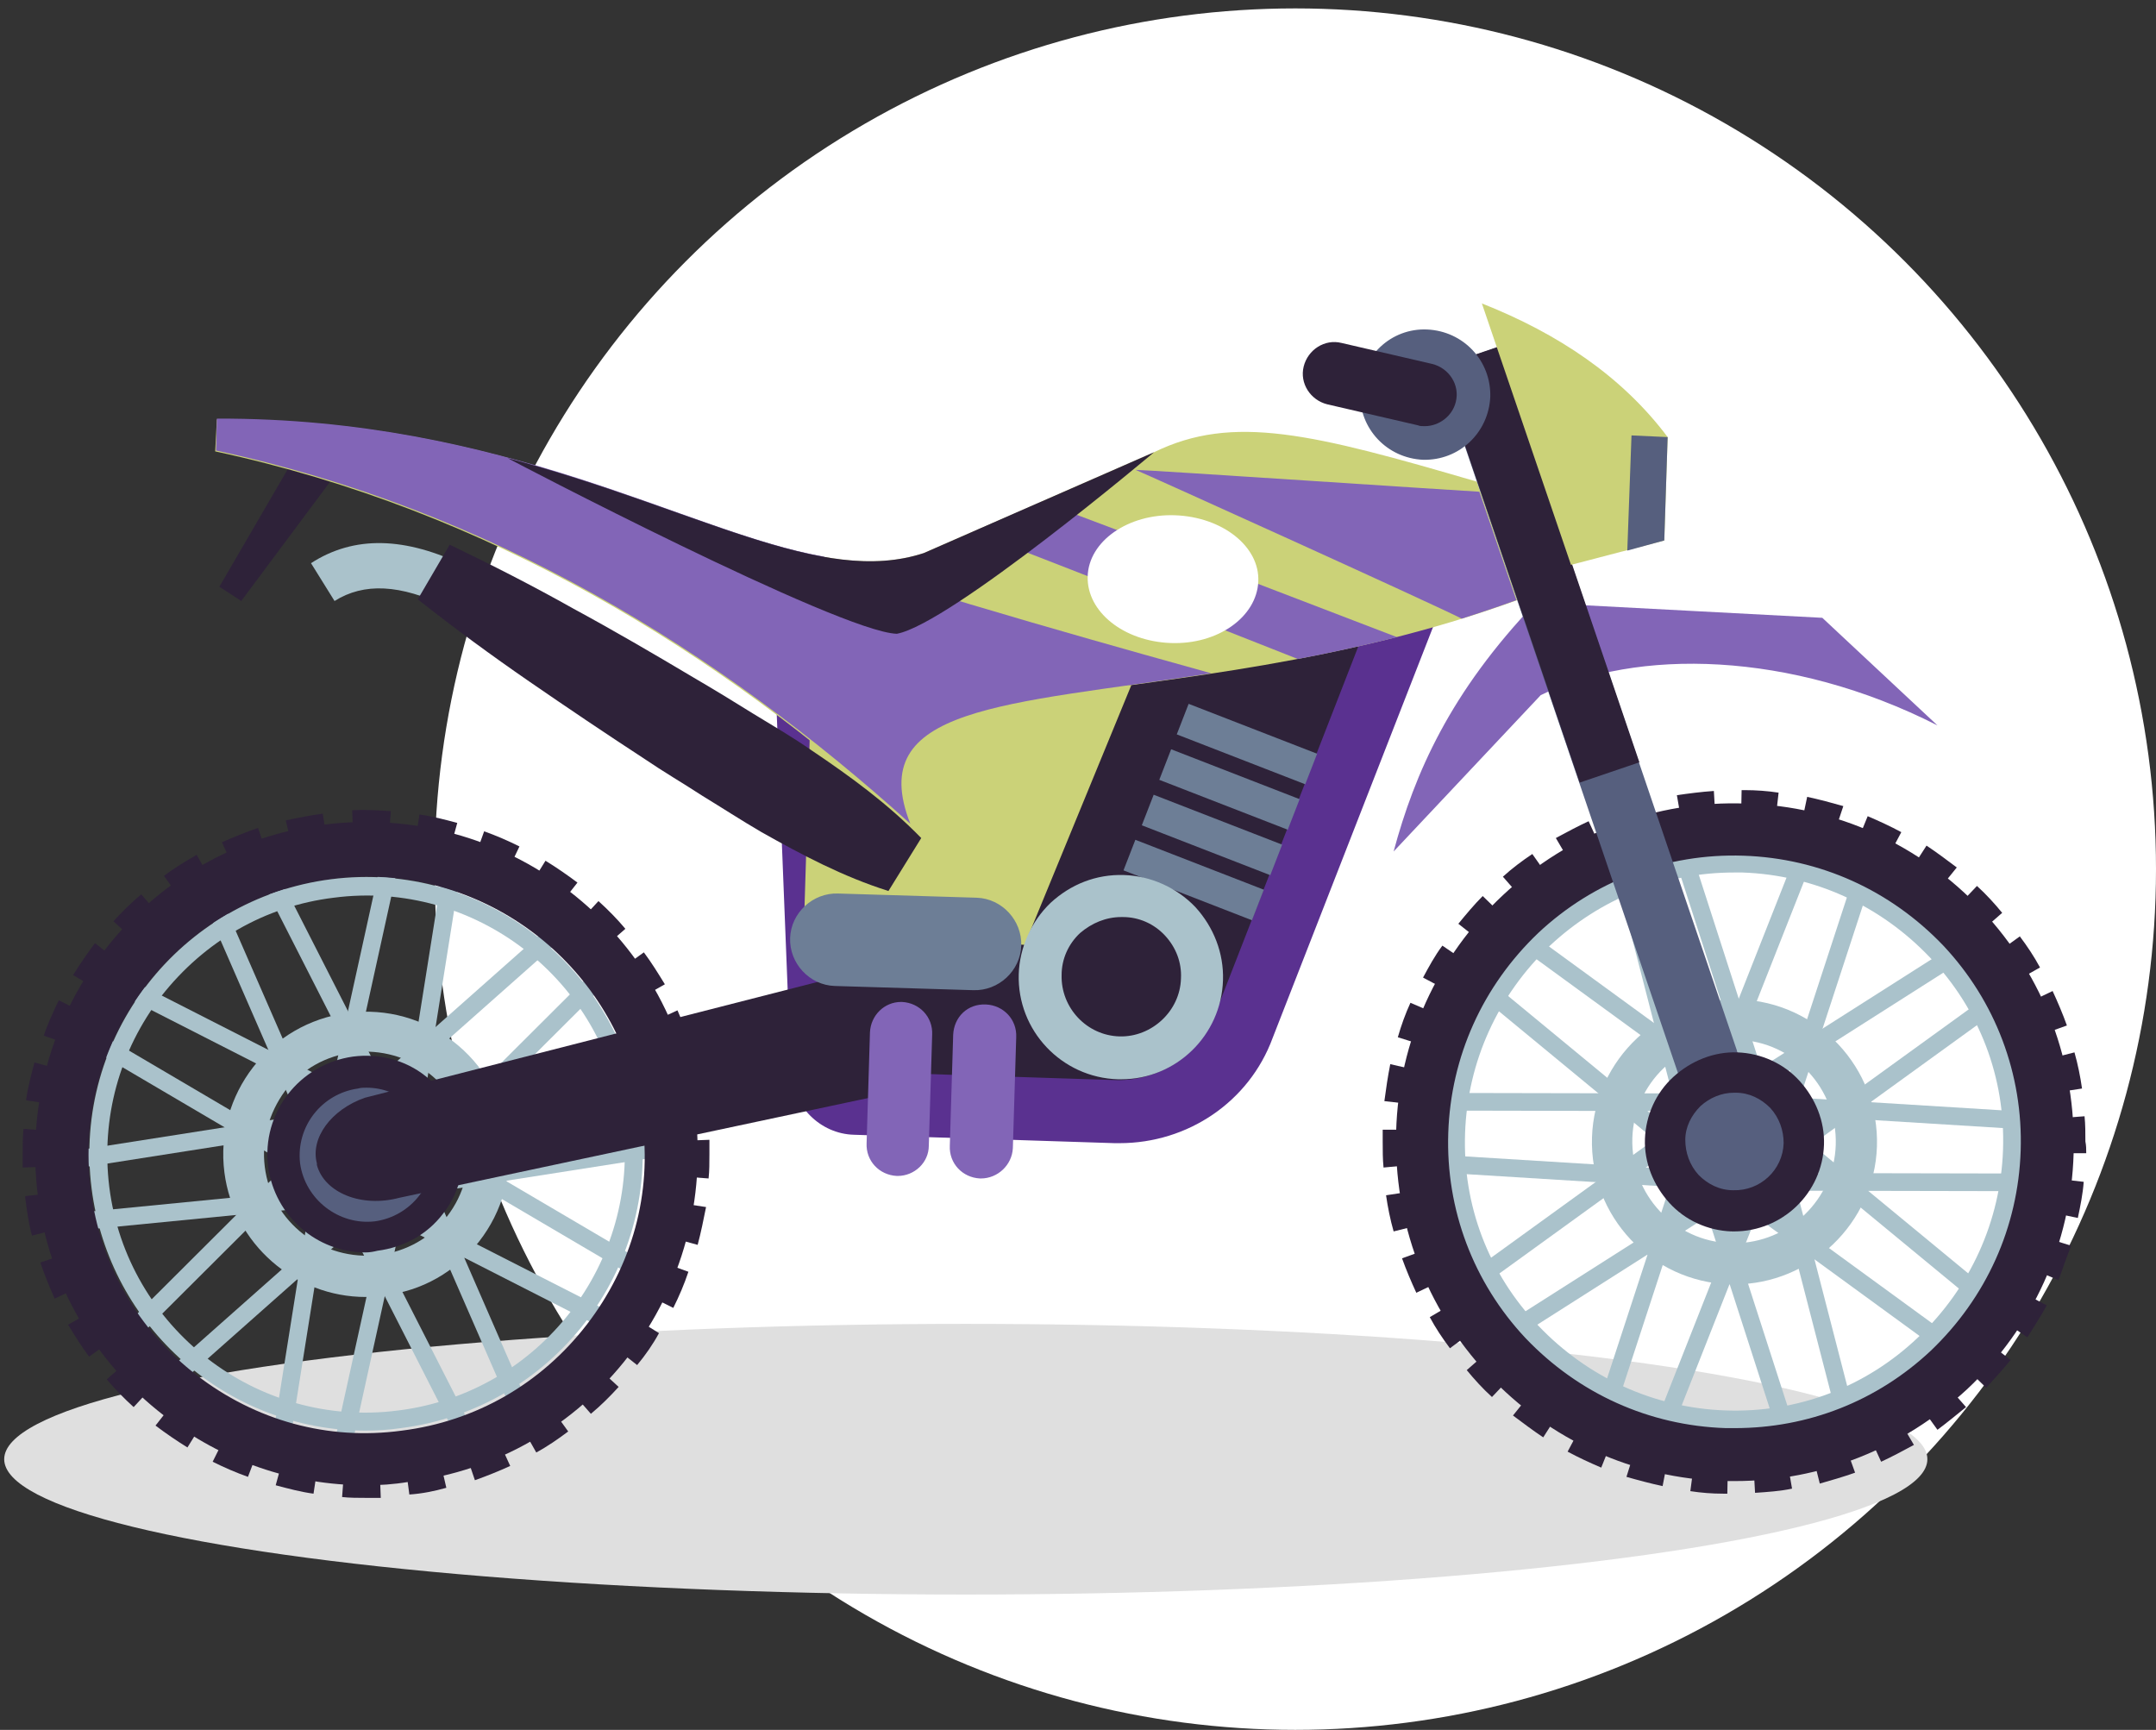 <?xml version="1.0" encoding="utf-8"?>
<!-- Generator: Adobe Illustrator 22.0.0, SVG Export Plug-In . SVG Version: 6.00 Build 0)  -->
<svg version="1.1" xmlns="http://www.w3.org/2000/svg" xmlns:xlink="http://www.w3.org/1999/xlink" x="0px" y="0px"
	 viewBox="0 0 256.5 205.8" style="enable-background:new 0 0 256.5 205.8;" xml:space="preserve">
<rect x="0" y="0" width="256.5" height="205.8" fill="#333333" stroke="none"/>
<style type="text/css">
	.st0{fill:#FFFFFF;}
	.st1{fill:#DFDFDF;}
	.st2{fill:#565B71;}
	.st3{fill:#AAC2CB;}
	.st4{fill:#2E2239;}
	.st5{fill:#5A3190;}
	.st6{fill:#CBD278;}
	.st7{fill:#8265B7;}
	.st8{fill:#565F7E;}
	.st9{fill:#6D7E96;}
</style>
<g id="Layer_1">
	<g id="Layer_2_1_">
		<circle class="st0" cx="154.1" cy="103.4" r="102.4"/>
	</g>
	<g id="Layer_3">
		<ellipse class="st1" cx="114.9" cy="173.6" rx="114.4" ry="16.1"/>
	</g>
</g>
<g id="Layer_2">
	<g>
		<g>
			<g>
				<g>
					<g>
						<path class="st2" d="M200.3,135.6c-0.1,3.3,2.5,6.1,5.9,6.2c3.3,0.1,6.1-2.5,6.2-5.9c0.1-3.3-2.5-6.1-5.9-6.2
							C203.2,129.7,200.4,132.3,200.3,135.6z"/>
					</g>
				</g>
				<g>
					<g>
						<g>
							<g>
								<g>
									
										<rect x="190" y="117.9" transform="matrix(0.367 -0.93 0.93 0.367 20.973 268.741)" class="st3" width="35.9" height="2.1"/>
								</g>
							</g>
							<g>
								<g>
									
										<rect x="204.7" y="100.9" transform="matrix(0.952 -0.307 0.307 0.952 -26.567 68.948)" class="st3" width="2.1" height="35.9"/>
								</g>
							</g>
						</g>
						<g>
							<g>
								<g>
									
										<rect x="205.8" y="134.8" transform="matrix(0.952 -0.307 0.307 0.952 -36.92 70.91)" class="st3" width="2.1" height="35.9"/>
								</g>
							</g>
							<g>
								<g>
									
										<rect x="186.8" y="151.6" transform="matrix(0.367 -0.93 0.93 0.367 -12.451 287.113)" class="st3" width="35.9" height="2.1"/>
								</g>
							</g>
						</g>
					</g>
					<g>
						<g>
							<g>
								<g>
									
										<rect x="189.7" y="111.1" transform="matrix(0.636 -0.771 0.771 0.636 -30.217 194.064)" class="st3" width="2.1" height="35.9"/>
								</g>
							</g>
							<g>
								<g>
									
										<rect x="189" y="113.1" transform="matrix(1.996030e-03 -1 1 1.996030e-03 58.581 320.902)" class="st3" width="2.1" height="35.9"/>
								</g>
							</g>
						</g>
						<g>
							<g>
								<g>
									
										<rect x="221.5" y="122.6" transform="matrix(1.996030e-03 -1 1 1.996030e-03 81.604 362.895)" class="st3" width="2.1" height="35.9"/>
								</g>
							</g>
							<g>
								<g>
									
										<rect x="220.8" y="124.6" transform="matrix(0.636 -0.771 0.771 0.636 -29.312 222.952)" class="st3" width="2.1" height="35.9"/>
								</g>
							</g>
						</g>
					</g>
					<g>
						<g>
							<g>
								<g>
									
										<rect x="177.2" y="147.5" transform="matrix(0.844 -0.537 0.537 0.844 -49.236 127.913)" class="st3" width="35.9" height="2.1"/>
								</g>
							</g>
							<g>
								<g>
									
										<rect x="178.8" y="148.8" transform="matrix(0.311 -0.951 0.951 0.311 -6.774 290.357)" class="st3" width="35.9" height="2.1"/>
								</g>
							</g>
						</g>
						<g>
							<g>
								<g>
									
										<rect x="197.9" y="120.7" transform="matrix(0.311 -0.951 0.951 0.311 33.017 289.16)" class="st3" width="35.9" height="2.1"/>
								</g>
							</g>
							<g>
								<g>
									
										<rect x="199.6" y="122.1" transform="matrix(0.844 -0.537 0.537 0.844 -32.096 135.983)" class="st3" width="35.9" height="2.1"/>
								</g>
							</g>
						</g>
					</g>
					<g>
						<g>
							<g>
								<g>
									
										<rect x="213.9" y="132.5" transform="matrix(0.968 -0.25 0.25 0.968 -30.761 58.462)" class="st3" width="2.1" height="35.9"/>
								</g>
							</g>
							<g>
								<g>
									
										<rect x="215.7" y="131.3" transform="matrix(0.589 -0.808 0.808 0.589 -31.564 236.352)" class="st3" width="2.1" height="35.9"/>
								</g>
							</g>
						</g>
						<g>
							<g>
								<g>
									
										<rect x="194.9" y="104.5" transform="matrix(0.589 -0.808 0.808 0.589 -18.453 208.573)" class="st3" width="2.1" height="35.9"/>
								</g>
							</g>
							<g>
								<g>
									
										<rect x="196.7" y="103.3" transform="matrix(0.968 -0.25 0.25 0.968 -24.019 53.24)" class="st3" width="2.1" height="35.9"/>
								</g>
							</g>
						</g>
					</g>
					<g>
						<g>
							<g>
								<g>
									
										<rect x="221.8" y="114.2" transform="matrix(6.164848e-02 -0.998 0.998 6.164848e-02 77.244 346.457)" class="st3" width="2.1" height="35.9"/>
								</g>
							</g>
							<g>
								<g>
									
										<rect x="204.3" y="129" transform="matrix(0.81 -0.586 0.586 0.81 -34.065 154.995)" class="st3" width="35.9" height="2.1"/>
								</g>
							</g>
						</g>
						<g>
							<g>
								<g>
									
										<rect x="172.4" y="140.5" transform="matrix(0.81 -0.586 0.586 0.81 -46.847 138.488)" class="st3" width="35.9" height="2.1"/>
								</g>
							</g>
							<g>
								<g>
									
										<rect x="188.7" y="121.6" transform="matrix(6.164848e-02 -0.998 0.998 6.164848e-02 38.841 320.351)" class="st3" width="2.1" height="35.9"/>
								</g>
							</g>
						</g>
					</g>
				</g>
				<g>
					<g>
						<path class="st4" d="M206.4,176.2c-0.4,0-0.9,0-1.3,0c-10.8-0.3-20.8-4.9-28.1-12.7c-7.4-7.9-11.2-18.1-10.9-28.9
							c0.3-10.8,4.9-20.8,12.7-28.1c7.9-7.4,18.2-11.3,28.9-10.9c10.8,0.3,20.8,4.9,28.1,12.7c7.4,7.9,11.2,18.1,10.9,28.9
							c-0.3,10.8-4.9,20.8-12.7,28.1C226.4,172.3,216.7,176.2,206.4,176.2z M206.3,101.9c-8.7,0-16.9,3.2-23.2,9.2
							c-6.6,6.2-10.4,14.6-10.7,23.7v0c-0.3,9.1,3,17.7,9.2,24.3c6.2,6.6,14.6,10.4,23.7,10.7c9.1,0.3,17.7-3,24.3-9.2
							c6.6-6.2,10.4-14.6,10.7-23.7c0.3-9.1-3-17.7-9.2-24.3c-6.2-6.6-14.6-10.4-23.7-10.7C207,101.9,206.7,101.9,206.3,101.9z"/>
					</g>
				</g>
				<g>
					<g>
						<path class="st3" d="M206.4,169.9c-0.4,0-0.7,0-1.1,0c-9.1-0.3-17.5-4.1-23.8-10.7c-6.2-6.6-9.5-15.3-9.2-24.4
							c0.3-9.1,4.1-17.5,10.7-23.8c6.6-6.2,15.3-9.5,24.4-9.2c9.1,0.3,17.5,4.1,23.8,10.7c6.2,6.6,9.5,15.3,9.2,24.4
							c-0.3,9.1-4.1,17.5-10.7,23.8C223.3,166.7,215.1,169.9,206.4,169.9z M206.3,103.8c-8.2,0-15.9,3.1-21.9,8.7
							c-6.2,5.9-9.8,13.8-10.1,22.3c-0.3,8.6,2.8,16.7,8.7,22.9c5.9,6.2,13.8,9.8,22.3,10.1c8.6,0.3,16.7-2.8,22.9-8.7
							c6.2-5.9,9.8-13.8,10.1-22.3c0.3-8.6-2.8-16.7-8.7-22.9c-5.9-6.2-13.8-9.8-22.3-10.1C207,103.8,206.7,103.8,206.3,103.8z"/>
					</g>
				</g>
				<g>
					<g>
						<path class="st4" d="M205.5,177.7l-0.5,0c-1.3,0-2.6-0.1-3.9-0.3l0.7-5.3c1.1,0.1,2.3,0.2,3.4,0.3l0.4,0L205.5,177.7z
							 M208.8,177.6l-0.3-5.3c1.3-0.1,2.6-0.2,3.8-0.4l0.9,5.2C211.8,177.4,210.3,177.5,208.8,177.6z M197.8,176.8
							c-1.4-0.3-2.9-0.7-4.3-1.1l1.6-5.1c1.2,0.4,2.5,0.7,3.7,1L197.8,176.8z M216.5,176.5l-1.3-5.2c1.2-0.3,2.5-0.7,3.7-1.1l1.8,5
							C219.3,175.7,217.9,176.1,216.5,176.5z M190.5,174.6c-1.4-0.6-2.7-1.2-4-1.9l2.5-4.7c1.1,0.6,2.3,1.2,3.5,1.6L190.5,174.6z
							 M223.8,173.9l-2.2-4.8c1.2-0.5,2.3-1.1,3.4-1.8l2.7,4.6C226.4,172.6,225.1,173.3,223.8,173.9z M183.6,171
							c-1.2-0.8-2.4-1.7-3.6-2.6l3.3-4.1c1,0.8,2,1.6,3.1,2.3L183.6,171z M230.5,170.1l-3.1-4.3c1-0.7,2.1-1.5,3-2.4l3.5,4
							C232.8,168.3,231.7,169.2,230.5,170.1z M177.5,166.2c-1.1-1-2.1-2.1-3-3.2l4-3.5c0.8,1,1.7,1.9,2.7,2.8L177.5,166.2z
							 M236.3,165.1l-3.8-3.7c0.9-0.9,1.7-1.9,2.5-2.9l4.2,3.3C238.3,162.9,237.3,164,236.3,165.1z M172.5,160.4
							c-0.9-1.2-1.7-2.4-2.4-3.7l4.6-2.7c0.6,1.1,1.4,2.2,2.1,3.2L172.5,160.4z M241.2,159.1l-4.4-3c0.7-1.1,1.4-2.2,2-3.3l4.7,2.5
							C242.8,156.6,242,157.8,241.2,159.1z M168.5,153.8c-0.6-1.3-1.2-2.7-1.7-4.1l5-1.8c0.4,1.2,0.9,2.4,1.5,3.6L168.5,153.8z
							 M244.9,152.3l-4.9-2.1c0.5-1.2,0.9-2.4,1.3-3.6l5.1,1.6C245.9,149.5,245.4,150.9,244.9,152.3z M165.8,146.5
							c-0.4-1.4-0.7-2.9-0.9-4.3l5.3-0.8c0.2,1.3,0.5,2.5,0.8,3.8L165.8,146.5z M247.2,144.9l-5.2-1.1c0.3-1.2,0.5-2.5,0.6-3.8
							l5.3,0.6C247.8,142,247.5,143.5,247.2,144.9z M164.6,138.9c-0.1-1-0.1-2-0.1-3.1c0-0.5,0-0.9,0-1.4l5.3,0l0,0.2
							c0,0.3,0,0.7,0,1.1c0,0.9,0,1.8,0.1,2.7L164.6,138.9z M248.2,137.2l-2.7,0l-2.7-0.2c0-0.4,0-0.8,0-1.2c0-0.9,0-1.7-0.1-2.6
							l5.3-0.4c0.1,1,0.1,2,0.1,3C248.2,136.3,248.2,136.7,248.2,137.2z M170,131.6l-5.3-0.6c0.2-1.5,0.4-2.9,0.7-4.4l5.2,1.2
							C170.4,129.1,170.2,130.4,170,131.6z M242.5,130.3c-0.2-1.3-0.5-2.5-0.8-3.8l5.1-1.3c0.4,1.4,0.7,2.9,0.9,4.3L242.5,130.3z
							 M171.4,125l-5.1-1.6c0.4-1.4,0.9-2.8,1.5-4.1l4.9,2.1C172.2,122.6,171.8,123.8,171.4,125z M240.9,123.8
							c-0.4-1.2-0.9-2.4-1.5-3.6l4.8-2.3c0.6,1.3,1.2,2.7,1.7,4.1L240.9,123.8z M174,118.8l-4.7-2.5c0.7-1.3,1.4-2.6,2.3-3.8l4.4,3
							C175.2,116.6,174.6,117.7,174,118.8z M238.1,117.7c-0.6-1.1-1.3-2.2-2.1-3.2l4.3-3.1c0.9,1.2,1.7,2.4,2.4,3.7L238.1,117.7z
							 M177.7,113.2l-4.2-3.3c0.9-1.1,1.9-2.3,2.9-3.3l3.8,3.7C179.3,111.2,178.5,112.2,177.7,113.2z M234.2,112.1
							c-0.8-1-1.7-1.9-2.7-2.8l3.7-3.9c1.1,1,2.1,2.1,3,3.2L234.2,112.1z M182.3,108.3l-3.5-4c1.1-1,2.3-1.9,3.5-2.7l3.1,4.4
							C184.3,106.6,183.3,107.4,182.3,108.3z M229.4,107.4c-1-0.8-2-1.6-3.1-2.3l2.9-4.5c1.2,0.8,2.4,1.7,3.6,2.6L229.4,107.4z
							 M187.8,104.3l-2.7-4.6c1.3-0.7,2.6-1.4,3.9-2l2.2,4.8C190,103.1,188.9,103.7,187.8,104.3z M223.7,103.7
							c-1.1-0.6-2.3-1.2-3.5-1.7l2-4.9c1.4,0.6,2.7,1.2,4,1.9L223.7,103.7z M193.9,101.5l-1.8-5c1.4-0.5,2.8-0.9,4.2-1.3l1.3,5.2
							C196.3,100.6,195.1,101,193.9,101.5z M217.6,101c-1.2-0.4-2.5-0.7-3.7-1l1.1-5.2c1.4,0.3,2.9,0.7,4.3,1.1L217.6,101z
							 M200.4,99.8l-0.9-5.2c1.4-0.2,2.9-0.4,4.4-0.5l0.3,5.3C202.9,99.4,201.7,99.6,200.4,99.8z M211,99.6
							c-1.1-0.1-2.3-0.2-3.5-0.3l-0.4,0l0.1-5.3l0.4,0c1.3,0,2.7,0.1,4,0.3L211,99.6z"/>
					</g>
				</g>
				<g>
					<g>
						<path class="st3" d="M206.3,152.8c-0.2,0-0.4,0-0.5,0c-9.3-0.3-16.7-8.1-16.4-17.5c0.3-9.3,8.2-16.7,17.5-16.4
							c9.3,0.3,16.7,8.1,16.4,17.5C223,145.5,215.4,152.8,206.3,152.8z M206.3,123.7c-6.5,0-11.9,5.2-12.1,11.7
							c-0.2,6.7,5,12.3,11.7,12.5c0.1,0,0.3,0,0.4,0c6.5,0,11.9-5.2,12.1-11.7c0.2-6.7-5-12.3-11.7-12.5
							C206.6,123.7,206.5,123.7,206.3,123.7z"/>
					</g>
				</g>
			</g>
			<g>
				<g>
					<g>
						<path class="st2" d="M37.5,138.1c0.4,3.3,3.5,5.7,6.8,5.2s5.7-3.5,5.2-6.8c-0.4-3.3-3.5-5.7-6.8-5.2
							C39.5,131.7,37.1,134.8,37.5,138.1z"/>
					</g>
				</g>
				<g>
					<g>
						<g>
							<g>
								<g>
									
										<rect x="24.5" y="119.3" transform="matrix(0.215 -0.977 0.977 0.215 -84.242 135.918)" class="st3" width="35.9" height="2.1"/>
								</g>
							</g>
							<g>
								<g>
									
										<rect x="39.3" y="102.7" transform="matrix(0.891 -0.454 0.454 0.891 -50.344 31.434)" class="st3" width="2.1" height="35.9"/>
								</g>
							</g>
						</g>
						<g>
							<g>
								<g>
									
										<rect x="45.7" y="136" transform="matrix(0.891 -0.454 0.454 0.891 -64.747 37.959)" class="st3" width="2.1" height="35.9"/>
								</g>
							</g>
							<g>
								<g>
									
										<rect x="26.7" y="153.2" transform="matrix(0.215 -0.977 0.977 0.215 -115.581 164.562)" class="st3" width="35.9" height="2.1"/>
								</g>
							</g>
						</g>
					</g>
					<g>
						<g>
							<g>
								<g>
									
										<rect x="26.1" y="115.1" transform="matrix(0.507 -0.862 0.862 0.507 -101.369 89.058)" class="st3" width="2.1" height="35.9"/>
								</g>
							</g>
							<g>
								<g>
									
										<rect x="8.8" y="134.1" transform="matrix(0.988 -0.155 0.155 0.988 -20.684 5.796)" class="st3" width="35.9" height="2.1"/>
								</g>
							</g>
						</g>
						<g>
							<g>
								<g>
									
										<rect x="42.4" y="138.3" transform="matrix(0.988 -0.155 0.155 0.988 -20.928 11.074)" class="st3" width="35.9" height="2.1"/>
								</g>
							</g>
							<g>
								<g>
									
										<rect x="58.9" y="123.5" transform="matrix(0.507 -0.862 0.862 0.507 -92.41 121.515)" class="st3" width="2.1" height="35.9"/>
								</g>
							</g>
						</g>
					</g>
					<g>
						<g>
							<g>
								<g>
									
										<rect x="16.5" y="150.6" transform="matrix(0.748 -0.663 0.663 0.748 -91.911 61.054)" class="st3" width="35.9" height="2.1"/>
								</g>
							</g>
							<g>
								<g>
									
										<rect x="18.4" y="151.6" transform="matrix(0.157 -0.988 0.988 0.157 -120.104 164.621)" class="st3" width="35.9" height="2.1"/>
								</g>
							</g>
						</g>
						<g>
							<g>
								<g>
									
										<rect x="32.8" y="120.9" transform="matrix(0.157 -0.988 0.988 0.157 -77.66 152.953)" class="st3" width="35.9" height="2.1"/>
								</g>
							</g>
							<g>
								<g>
									
										<rect x="34.7" y="121.9" transform="matrix(0.748 -0.663 0.663 0.748 -68.346 65.877)" class="st3" width="35.9" height="2.1"/>
								</g>
							</g>
						</g>
					</g>
					<g>
						<g>
							<g>
								<g>
									
										<rect x="53.3" y="132.4" transform="matrix(0.917 -0.4 0.4 0.917 -55.562 34.262)" class="st3" width="2.1" height="35.9"/>
								</g>
							</g>
							<g>
								<g>
									
										<rect x="54.9" y="130.9" transform="matrix(0.454 -0.891 0.891 0.454 -102.119 131.062)" class="st3" width="2.1" height="35.9"/>
								</g>
							</g>
						</g>
						<g>
							<g>
								<g>
									
										<rect x="30.1" y="107.8" transform="matrix(0.454 -0.891 0.891 0.454 -94.98 96.377)" class="st3" width="2.1" height="35.9"/>
								</g>
							</g>
							<g>
								<g>
									
										<rect x="31.7" y="106.3" transform="matrix(0.917 -0.4 0.4 0.917 -46.933 23.44)" class="st3" width="2.1" height="35.9"/>
								</g>
							</g>
						</g>
					</g>
					<g>
						<g>
							<g>
								<g>
									
										<rect x="41.3" y="130" transform="matrix(0.995 -9.750540e-02 9.750540e-02 0.995 -12.496 6.407)" class="st3" width="35.9" height="2.1"/>
								</g>
							</g>
							<g>
								<g>
									
										<rect x="40.4" y="128.1" transform="matrix(0.708 -0.706 0.706 0.708 -74.147 78.974)" class="st3" width="35.9" height="2.1"/>
								</g>
							</g>
						</g>
						<g>
							<g>
								<g>
									
										<rect x="10.7" y="144.4" transform="matrix(0.708 -0.706 0.706 0.708 -94.383 62.791)" class="st3" width="35.9" height="2.1"/>
								</g>
							</g>
							<g>
								<g>
									
										<rect x="9.8" y="142.5" transform="matrix(0.995 -9.750540e-02 9.750540e-02 0.995 -13.865 3.395)" class="st3" width="35.9" height="2.1"/>
								</g>
							</g>
						</g>
					</g>
				</g>
				<g>
					<g>
						<path class="st4" d="M43.5,176.7c-8.7,0-17.1-2.9-24-8.3c-8.3-6.4-13.7-15.7-15-26.2c-1.3-10.4,1.5-20.8,7.9-29.1
							c6.4-8.3,15.7-13.7,26.2-15c10.4-1.3,20.8,1.5,29.1,7.9c8.3,6.4,13.7,15.7,15,26.2c1.3,10.4-1.5,20.8-7.9,29.1
							c-6.4,8.3-15.7,13.7-26.2,15C46.8,176.6,45.2,176.7,43.5,176.7z M43.6,104.3c-1.4,0-2.8,0.1-4.2,0.3
							c-18.1,2.3-30.9,18.9-28.6,37c1.1,8.8,5.6,16.6,12.6,22c7,5.4,15.6,7.8,24.4,6.6c8.8-1.1,16.6-5.6,22-12.6
							c5.4-7,7.8-15.6,6.6-24.4C74.2,116.5,60,104.3,43.6,104.3z"/>
					</g>
				</g>
				<g>
					<g>
						<path class="st3" d="M43.5,170.2c-16.3,0-30.5-12.2-32.6-28.8l0,0c-2.3-18,10.5-34.5,28.5-36.8c18-2.3,34.5,10.5,36.8,28.5
							c2.3,18-10.5,34.5-28.5,36.8C46.3,170.1,44.9,170.2,43.5,170.2z M13,141.2c2.1,16.8,17.6,28.8,34.4,26.6
							c16.8-2.1,28.8-17.6,26.7-34.4c-2.1-16.8-17.6-28.8-34.4-26.6c-8.2,1-15.4,5.2-20.5,11.7C14.2,125,12,133,13,141.2L13,141.2z"
							/>
					</g>
				</g>
				<g>
					<g>
						<path class="st4" d="M43.5,178.2c-0.9,0-1.9,0-2.8-0.1l0.4-5.3c1.3,0.1,2.6,0.1,4,0.1l0.2,5.3
							C44.7,178.2,44.1,178.2,43.5,178.2z M48.7,177.8l-0.7-5.3l0.2,0c1.2-0.2,2.5-0.4,3.7-0.7l1.2,5.2
							C51.7,177.4,50.2,177.7,48.7,177.8z M37.3,177.7c-1.5-0.2-3-0.6-4.5-1l1.4-5.1c1.3,0.3,2.6,0.6,3.9,0.8L37.3,177.7z
							 M56.5,176.1l-1.7-5c1.3-0.4,2.5-0.9,3.7-1.5l2.2,4.8C59.4,175,57.9,175.6,56.5,176.1z M29.5,175.7c-1.4-0.5-2.8-1.1-4.2-1.8
							l2.4-4.8c1.2,0.6,2.4,1.1,3.7,1.6L29.5,175.7z M63.8,172.8l-2.6-4.6c1.2-0.7,2.3-1.4,3.3-2.2l3.1,4.3
							C66.4,171.2,65.1,172.1,63.8,172.8z M22.3,172.2c-1.3-0.8-2.6-1.7-3.8-2.6l3.3-4.2c1.1,0.8,2.2,1.6,3.3,2.3L22.3,172.2z
							 M70.3,168.2l-3.5-4c1-0.9,2-1.8,2.9-2.8l3.9,3.6C72.6,166.1,71.5,167.2,70.3,168.2z M15.9,167.4c-1.1-1-2.2-2.1-3.2-3.3
							l4-3.5c0.9,1,1.8,2,2.8,2.9L15.9,167.4z M75.8,162.4l-4.2-3.3c0.8-1,1.6-2.2,2.3-3.3l4.5,2.8
							C77.7,159.9,76.8,161.2,75.8,162.4z M10.6,161.4c-0.9-1.2-1.7-2.5-2.5-3.8l4.6-2.6c0.7,1.1,1.4,2.3,2.2,3.3L10.6,161.4z
							 M80.1,155.6l-4.8-2.4c0.6-1.2,1.1-2.4,1.6-3.7l5,1.8C81.4,152.8,80.8,154.2,80.1,155.6z M6.5,154.5c-0.6-1.4-1.2-2.8-1.7-4.3
							l5-1.7c0.4,1.3,0.9,2.5,1.5,3.7L6.5,154.5z M83,148.1l-5.1-1.4c0.3-1.3,0.6-2.6,0.8-3.9l5.3,0.8
							C83.7,145.1,83.4,146.6,83,148.1z M3.8,147c-0.4-1.5-0.6-3-0.8-4.5l0-0.2l5.3-0.6L5.6,142l2.6-0.3c0.2,1.4,0.4,2.7,0.7,4
							L3.8,147z M84.3,140.2l-5.3-0.4c0.1-0.8,0.1-1.6,0.1-2.5c0-0.5,0-1,0-1.5l5.3-0.2c0,0.6,0,1.2,0,1.7
							C84.4,138.3,84.4,139.3,84.3,140.2z M2.7,138.9c0-0.6,0-1.1,0-1.7c0-1,0-2,0.1-2.9l5.3,0.4C8,135.6,8,136.4,8,137.3
							c0,0.5,0,1,0,1.4L2.7,138.9z M78.8,132.9l0-0.3c-0.1-1.1-0.4-2.4-0.7-3.7l5.2-1.2c0.4,1.5,0.6,2.9,0.8,4.4L78.8,132.9z
							 M8.4,131.7l-5.3-0.8c0.2-1.5,0.6-3,1-4.5l5.1,1.4C8.9,129.1,8.6,130.4,8.4,131.7z M77.3,126.1c-0.4-1.3-0.9-2.5-1.5-3.7
							l4.8-2.2c0.6,1.4,1.2,2.8,1.7,4.3L77.3,126.1z M10.2,125l-5-1.8c0.5-1.4,1.1-2.8,1.8-4.2l4.7,2.4
							C11.2,122.5,10.6,123.8,10.2,125z M74.5,119.7c-0.7-1.2-1.4-2.3-2.2-3.3l4.3-3.1c0.9,1.2,1.7,2.5,2.5,3.8L74.5,119.7z
							 M13.2,118.7L8.7,116c0.8-1.3,1.7-2.6,2.6-3.8l4.2,3.3C14.7,116.5,13.9,117.6,13.2,118.7z M70.4,114c-0.9-1-1.8-2-2.8-2.9
							l3.6-3.9c1.1,1,2.2,2.1,3.2,3.3L70.4,114z M17.4,113.2l-3.9-3.6c1-1.1,2.1-2.2,3.3-3.2l3.5,4
							C19.3,111.3,18.3,112.2,17.4,113.2z M65.4,109.2c-1-0.8-2.1-1.6-3.3-2.3l2.8-4.5c1.3,0.8,2.6,1.7,3.8,2.6L65.4,109.2z
							 M22.6,108.5l-3.1-4.3c1.2-0.9,2.5-1.7,3.9-2.5l2.6,4.6C24.8,107,23.7,107.8,22.6,108.5z M59.5,105.5
							c-1.2-0.6-2.4-1.1-3.7-1.6l1.8-5c1.4,0.5,2.8,1.1,4.2,1.8L59.5,105.5z M28.6,105l-2.2-4.8c1.4-0.6,2.8-1.2,4.3-1.7l1.7,5
							C31.1,104,29.8,104.5,28.6,105z M53,103c-1.3-0.4-2.6-0.6-3.9-0.8l0.8-5.3c1.5,0.2,3,0.6,4.5,1L53,103z M35.2,102.7L34,97.6
							c1.4-0.3,2.9-0.6,4.4-0.8l0.4,2.6l0.3,2.6C37.8,102.2,36.5,102.4,35.2,102.7z M46.1,101.8c-1.3-0.1-2.6-0.1-4-0.1l-0.2-5.3
							c1.5-0.1,3.1,0,4.6,0.1L46.1,101.8z"/>
					</g>
				</g>
				<g>
					<g>
						<path class="st3" d="M43.5,154.3c-8.4,0-15.7-6.3-16.8-14.8l0,0c-1.2-9.3,5.4-17.8,14.7-19c9.3-1.2,17.8,5.4,19,14.7
							c0.6,4.5-0.6,8.9-3.4,12.5c-2.8,3.6-6.8,5.9-11.3,6.4C45,154.2,44.3,154.3,43.5,154.3z M31.5,138.8
							c0.8,6.6,6.9,11.3,13.6,10.5c3.2-0.4,6.1-2,8.1-4.6c2-2.6,2.8-5.7,2.4-9c-0.8-6.6-6.9-11.3-13.6-10.5c-3.2,0.4-6.1,2-8.1,4.6
							C32,132.4,31.1,135.6,31.5,138.8L31.5,138.8z"/>
					</g>
				</g>
			</g>
			<g>
				<g>
					<path class="st4" d="M103.3,131.3l29.4,0.9c6.7,0.2,12.9-3.8,15.3-10.1l19-48.9l-72.3,3.2l2.9,49.4
						C97.9,128.9,100.3,131.3,103.3,131.3z"/>
				</g>
			</g>
			<g>
				<g>
					<polygon class="st4" points="26.1,69.8 35.7,53.3 40.1,56.2 28.7,71.5 					"/>
				</g>
			</g>
			<g>
				<g>
					<path class="st5" d="M133.2,136c-0.2,0-0.4,0-0.6,0l-31-1c-4-0.1-7.3-3.4-7.5-7.4l-2.4-60.5l80.7,2.6l-21,53.8
						C148.6,131.1,141.3,136,133.2,136z M99.6,74.9l2,52.4c0,0.1,0.1,0.2,0.2,0.2l31,1c5.1,0.1,9.9-3,11.7-7.7l17.1-43.9L99.6,74.9z
						"/>
				</g>
			</g>
			<g>
				<g>
					<polygon class="st6" points="95.6,111.6 121.9,112.4 134.6,81.5 96.5,82.4 					"/>
				</g>
			</g>
			<g>
				<g>
					<path class="st6" d="M25.6,53.7c32.6,7,59.8,23.8,82.6,44.4c-7.8-20.4,30.4-11.5,72.3-26.7l-4.8-14.1
						c-19.5-5.7-29-8.1-38.4-3.5l-27.4,12c-17.5,5.8-40.5-16.1-84.1-15.9L25.6,53.7z"/>
				</g>
			</g>
			<g>
				<g>
					<path class="st7" d="M154.4,78.4c3.8-0.7,7.8-1.6,11.8-2.6c-0.3-0.1-38.2-14.7-42.3-16.1l-8.2,3.6
						C120.9,65.1,146.5,75.3,154.4,78.4z"/>
				</g>
			</g>
			<g>
				<g>
					<path class="st7" d="M144.1,80.1c-5.4-1.5-36.5-10.1-46.2-13.9c-16.2-2.9-37.7-16.5-72.1-16.4l-0.1,3.8
						c32.6,7,59.8,23.8,82.6,44.4C102.8,84,119.4,83.9,144.1,80.1z"/>
				</g>
			</g>
			<g>
				<g>
					<path class="st7" d="M173.9,73.6c2.2-0.7,4.3-1.4,6.5-2.2l-4.4-12.9c-2.1-0.1-39.5-2.6-40.9-2.6
						C135.9,56.2,170.6,71.9,173.9,73.6z"/>
				</g>
			</g>
			<g>
				<g>
					<path class="st4" d="M106.7,75.4c6.4-1.2,30.6-21.6,30.6-21.6l-27.4,12c-12.2,4-27-5.3-49.5-11.3
						C60.3,54.5,99.9,75.2,106.7,75.4z"/>
				</g>
			</g>
			<g>
				<g>
					<path class="st7" d="M182.7,71.7l34.1,1.8l13.7,12.8c-17.5-8.9-35.9-9.2-47.2-3.6l-17.5,18.6C168.3,92,172.5,82.4,182.7,71.7z"
						/>
				</g>
			</g>
			<g>
				<g>
					
						<rect x="186.7" y="39.9" transform="matrix(0.947 -0.322 0.322 0.947 -18.566 66.049)" class="st8" width="7.5" height="98.6"/>
				</g>
			</g>
			<g>
				<g>
					
						<rect x="179.3" y="41.1" transform="matrix(0.947 -0.322 0.322 0.947 -11.905 62.484)" class="st4" width="7.5" height="52.2"/>
				</g>
			</g>
			<g>
				<g>
					<path class="st6" d="M186.9,67.2l11.1-2.9l0.4-12.3c-5.4-7.2-13-12.3-22.1-15.9L186.9,67.2z"/>
				</g>
			</g>
			<g>
				<g>
					<polygon class="st8" points="194.1,51.8 193.6,65.5 198,64.3 198.4,52 					"/>
				</g>
			</g>
			<g>
				<g>
					<path class="st8" d="M161.8,46.7c-0.1,4.3,3.2,7.8,7.5,8c4.3,0.1,7.8-3.2,8-7.5c0.1-4.3-3.2-7.8-7.5-8S161.9,42.4,161.8,46.7z"
						/>
				</g>
			</g>
			<g>
				<g>
					<path class="st4" d="M169.5,50.7c-0.3,0-0.6,0-0.8-0.1l-10.8-2.5c-2-0.5-3.3-2.5-2.8-4.5c0.5-2,2.5-3.3,4.5-2.8l10.8,2.5
						c2,0.5,3.3,2.5,2.8,4.5C172.8,49.5,171.2,50.7,169.5,50.7z"/>
				</g>
			</g>
			<g>
				<g>
					<g>
						<path class="st8" d="M33.8,138.5c0.7,5.4,5.6,9.2,11,8.5c5.4-0.7,9.2-5.6,8.5-11c-0.7-5.4-5.6-9.2-11-8.5
							S33.1,133.2,33.8,138.5z"/>
					</g>
					<g>
						<path class="st4" d="M43.5,149c-5.8,0-10.8-4.3-11.6-10.2c-0.8-6.4,3.7-12.2,10.1-13.1c3.1-0.4,6.2,0.4,8.6,2.3
							c2.5,1.9,4,4.7,4.4,7.8c0.4,3.1-0.4,6.2-2.3,8.6c-1.9,2.5-4.7,4-7.8,4.4C44.5,148.9,44,149,43.5,149z M43.6,129.4
							c-0.3,0-0.7,0-1,0.1c-4.3,0.6-7.4,4.5-6.9,8.9c0.6,4.3,4.6,7.4,8.9,6.9c4.3-0.6,7.4-4.5,6.9-8.9
							C50.9,132.3,47.5,129.4,43.6,129.4z"/>
					</g>
				</g>
				<g>
					<g>
						<path class="st4" d="M47.5,142.5l56.4-12l-0.3-15.3l-60.2,15.4c-4,1.4-6.5,4.8-5.7,7.8l0,0.2C38.6,141.9,43,143.7,47.5,142.5z
							"/>
					</g>
				</g>
			</g>
			<g>
				<g>
					
						<ellipse transform="matrix(0.57 -0.822 0.822 0.57 -22.878 227.952)" class="st8" cx="206.3" cy="135.8" rx="8.2" ry="8.2"/>
				</g>
				<g>
					<path class="st4" d="M206.3,146.5c-0.1,0-0.2,0-0.3,0c-2.8-0.1-5.5-1.3-7.4-3.4c-1.9-2.1-3-4.8-2.9-7.6l2.4,0.1l-2.4-0.1
						c0.1-2.8,1.3-5.5,3.4-7.4c2.1-1.9,4.8-3,7.6-2.9c2.8,0.1,5.5,1.3,7.4,3.4c1.9,2.1,3,4.8,2.9,7.6
						C216.8,141.9,212.1,146.5,206.3,146.5z M206.3,130c-1.5,0-2.9,0.6-4,1.6c-1.1,1.1-1.8,2.5-1.8,4c0,1.5,0.5,3,1.6,4.2
						c1.1,1.1,2.5,1.8,4.1,1.8c3.2,0.1,5.9-2.4,6-5.6c0-1.5-0.5-3-1.6-4.2c-1.1-1.1-2.5-1.8-4.1-1.8C206.5,130,206.4,130,206.3,130z
						"/>
				</g>
			</g>
			<g>
				<g>
					<g>
						
							<rect x="146.4" y="80.3" transform="matrix(0.362 -0.932 0.932 0.362 12.164 194.745)" class="st9" width="3.9" height="16.4"/>
					</g>
				</g>
				<g>
					<g>
						
							<rect x="144.3" y="85.7" transform="matrix(0.362 -0.932 0.932 0.362 5.811 196.239)" class="st9" width="3.9" height="16.4"/>
					</g>
				</g>
				<g>
					<g>
						
							<rect x="142.2" y="91.1" transform="matrix(0.362 -0.932 0.932 0.362 -0.54 197.736)" class="st9" width="3.9" height="16.4"/>
					</g>
				</g>
				<g>
					<g>
						
							<rect x="140.1" y="96.4" transform="matrix(0.362 -0.932 0.932 0.362 -6.899 199.221)" class="st9" width="3.9" height="16.4"/>
					</g>
				</g>
			</g>
			<g>
				<g>
					<path class="st3" d="M133.4,128.4c-0.1,0-0.3,0-0.4,0c-6.7-0.2-12-5.8-11.8-12.5c0.1-3.2,1.5-6.3,3.8-8.5
						c2.4-2.2,5.4-3.4,8.7-3.3c3.2,0.1,6.3,1.5,8.5,3.8c2.2,2.4,3.4,5.5,3.3,8.7C145.3,123.2,139.9,128.4,133.4,128.4z M133.4,109.1
						c-1.8,0-3.5,0.7-4.9,1.9c-1.4,1.3-2.2,3.1-2.2,5c-0.1,3.9,3,7.2,6.9,7.3c3.8,0.1,7.2-3,7.3-6.9c0.1-1.9-0.6-3.7-1.9-5.1
						c-1.3-1.4-3.1-2.2-5-2.2C133.5,109.1,133.4,109.1,133.4,109.1z"/>
				</g>
			</g>
			<g>
				<g>
					<path class="st9" d="M99.3,117.3l16.5,0.5c3,0.1,5.6-2.3,5.7-5.3l0,0c0.1-3-2.3-5.6-5.3-5.7l-16.5-0.5c-3-0.1-5.6,2.3-5.7,5.3
						l0,0C93.9,114.6,96.3,117.2,99.3,117.3z"/>
				</g>
			</g>
			<g>
				<g>
					<path class="st7" d="M116.7,140.2c0,0-0.1,0-0.1,0c-2.1-0.1-3.7-1.8-3.6-3.9l0.4-13.2c0.1-2.1,1.7-3.7,3.9-3.6
						c2.1,0.1,3.7,1.8,3.6,3.9l-0.4,13.2C120.4,138.6,118.7,140.2,116.7,140.2z"/>
				</g>
			</g>
			<g>
				<g>
					<path class="st7" d="M106.8,139.9c0,0-0.1,0-0.1,0c-2.1-0.1-3.7-1.8-3.6-3.9l0.4-13.2c0.1-2,1.7-3.6,3.7-3.6c0,0,0.1,0,0.1,0
						c2.1,0.1,3.7,1.8,3.6,3.9l-0.4,13.2C110.5,138.3,108.8,139.9,106.8,139.9z"/>
				</g>
			</g>
			<g>
				<g>
					<path class="st0" d="M129.4,68.6c-0.1,4.2,4.3,7.7,9.9,7.9c5.6,0.2,10.2-3.1,10.4-7.3s-4.3-7.7-9.9-7.9
						C134.2,61.1,129.5,64.4,129.4,68.6z"/>
				</g>
			</g>
			<g>
				<g>
					<path class="st3" d="M53.2,72.2c-5.6-2.7-9.9-2.9-13.4-0.7L37,67c5.1-3.3,11.2-3.2,18.5,0.4L53.2,72.2z"/>
				</g>
			</g>
			<g>
				<g>
					<path class="st4" d="M53.5,64.8c5,2.4,9.9,4.9,14.7,7.6c4.8,2.6,9.6,5.4,14.3,8.2c2.4,1.4,4.7,2.8,7.1,4.3
						c2.3,1.4,4.7,2.8,7,4.4c4.6,3.1,9,6.3,13,10.4l-3.9,6.3c-5.4-1.7-10.3-4.3-15.1-7c-2.4-1.4-4.7-2.9-7-4.3
						c-2.3-1.5-4.7-2.9-6.9-4.4c-4.6-3-9.2-6.1-13.7-9.2c-4.5-3.1-9-6.4-13.3-9.8L53.5,64.8z"/>
				</g>
			</g>
		</g>
	</g>
</g>
</svg>
